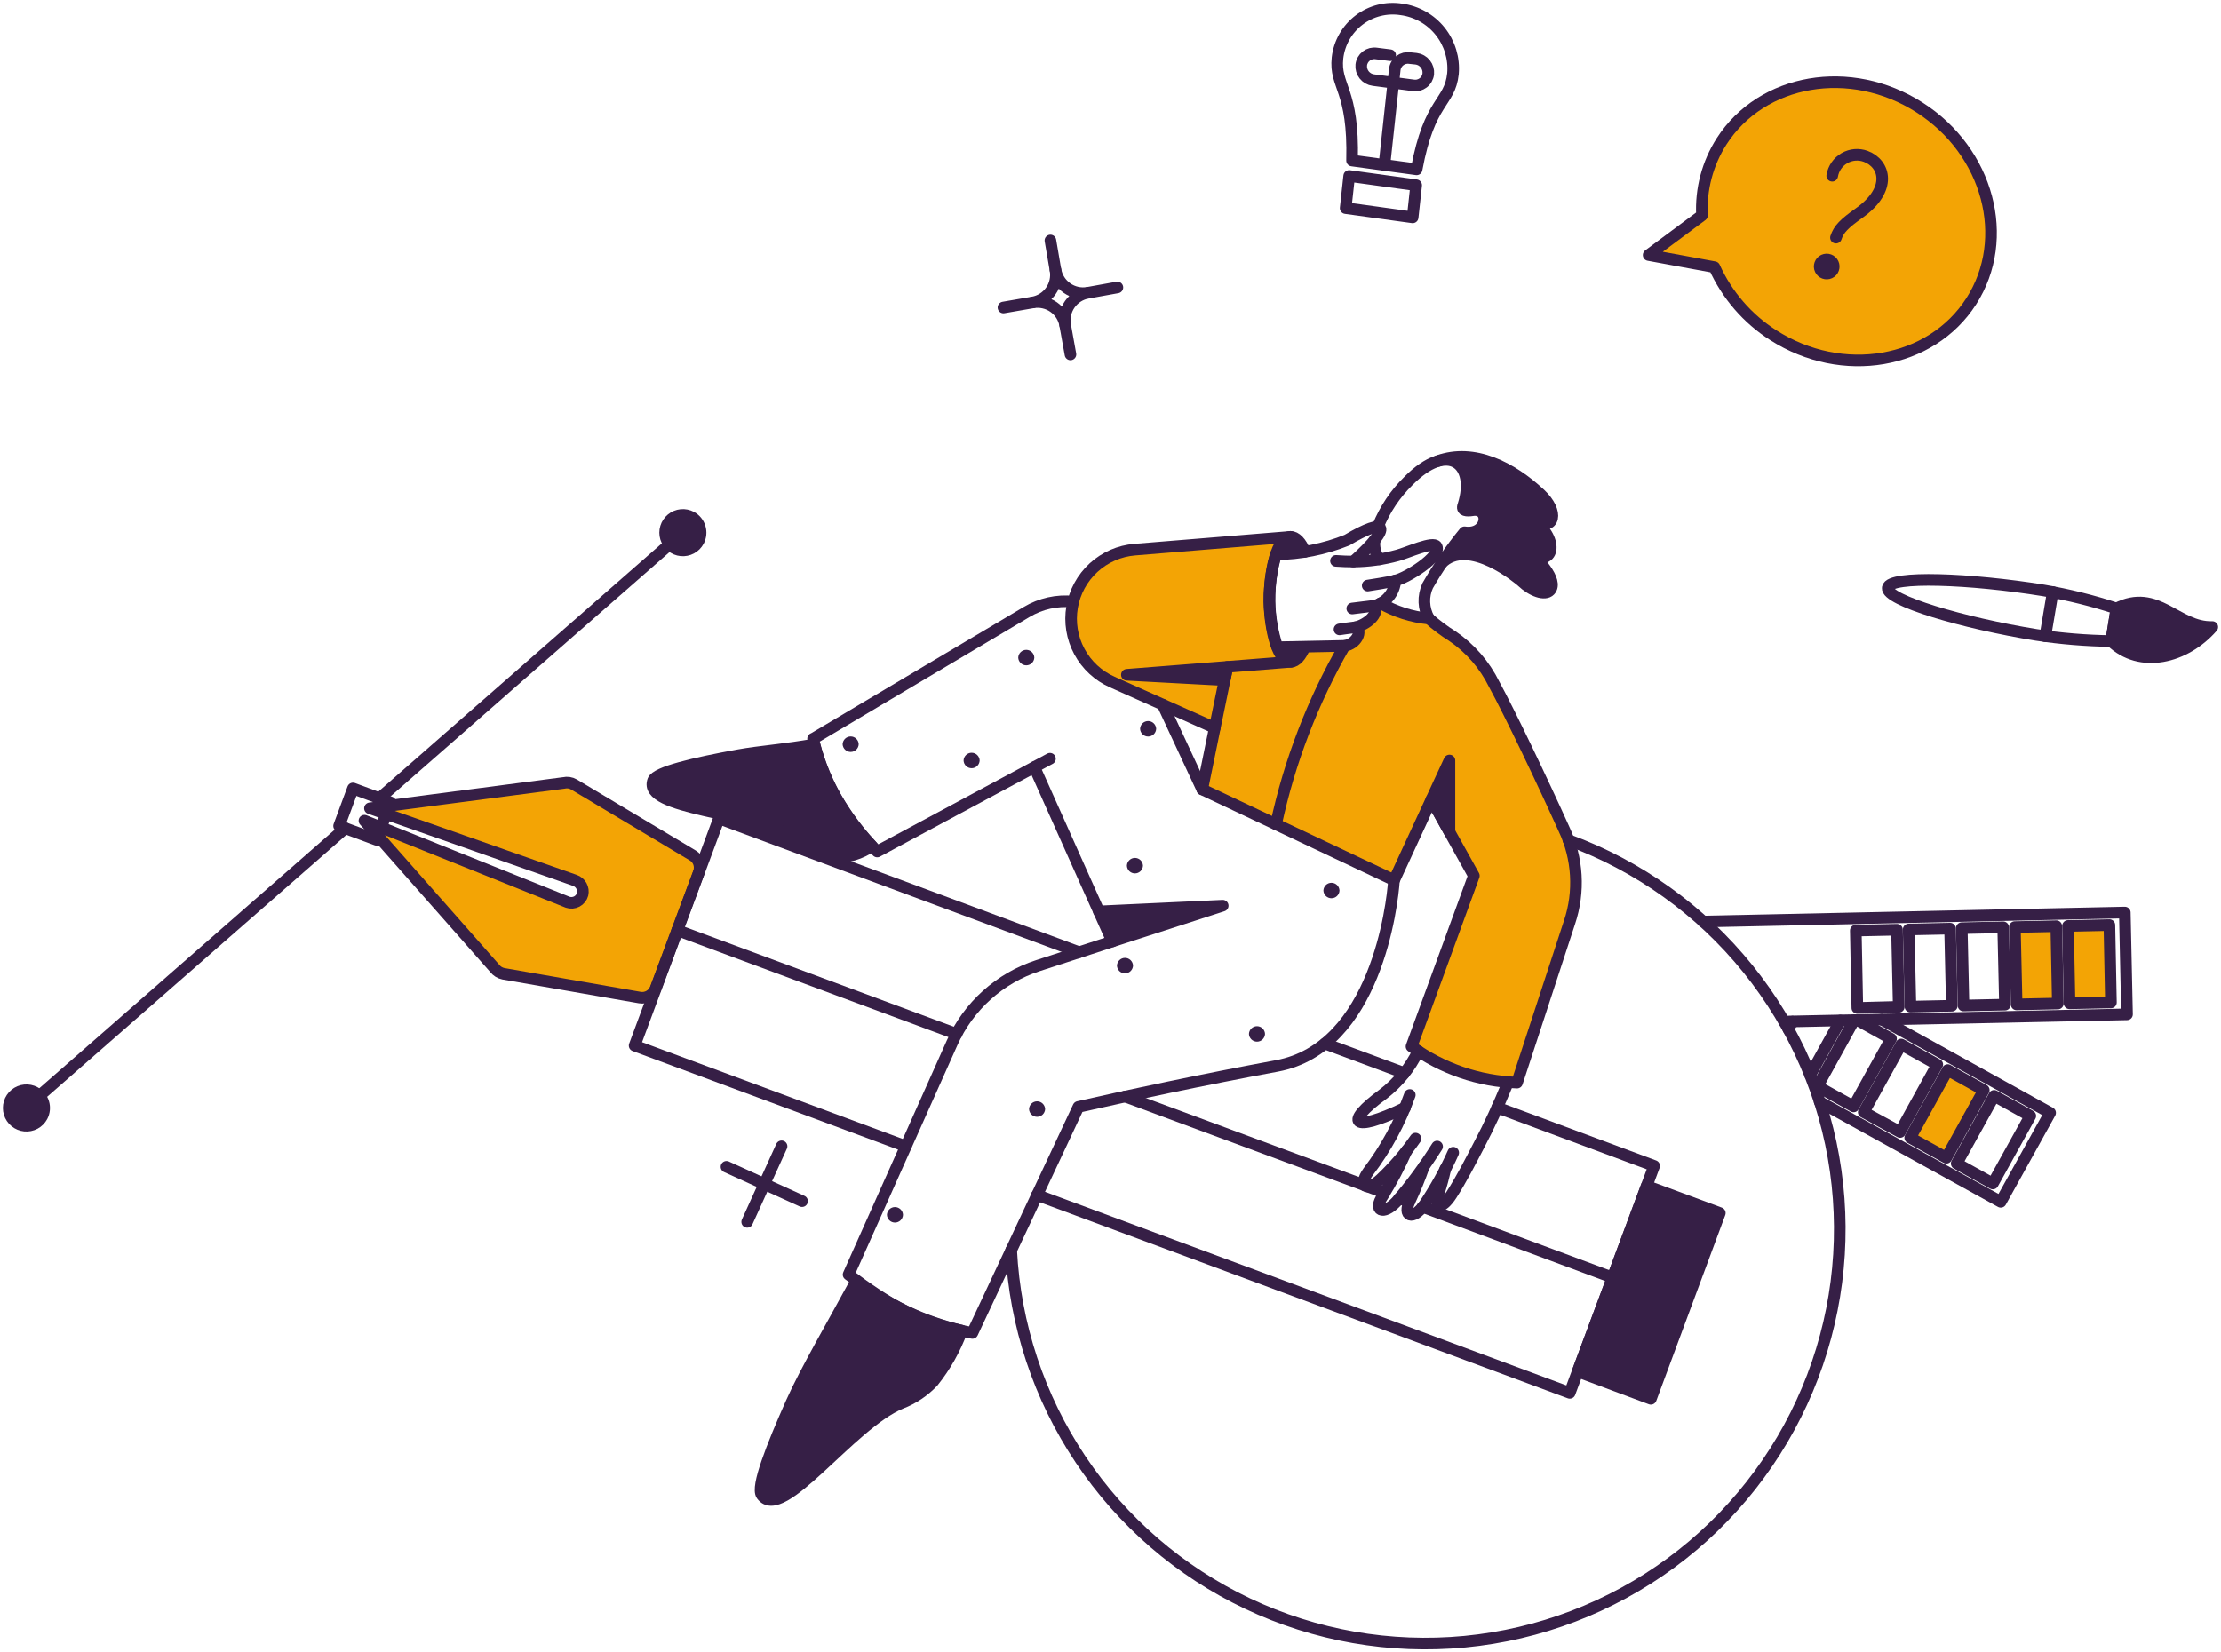 <?xml version="1.0" encoding="UTF-8"?>
<svg width="766px" height="570px" viewBox="0 0 766 570" version="1.1" xmlns="http://www.w3.org/2000/svg" xmlns:xlink="http://www.w3.org/1999/xlink">
    <title>illustration/design</title>
    <g id="illustration/design" stroke="none" stroke-width="1" fill="none" fill-rule="evenodd">
        <g id="color-2" transform="translate(125.62, 28.364)" fill="#f3a405" fill-rule="nonzero">
            <path d="M413.78,257.63 C406.332,241.515 395.084,217.571 389.688,207.693 C381.148,192.13 374.308,191.718 367.192,185.041 C361.304,184.472 355.608,182.658 350.476,179.72 C349.76,180.126 349,180.446 348.212,180.672 C350.032,183.472 345.88,187.037 342.016,188.037 C344.016,189.49 341.98,193.878 338.016,194.542 C336.044,194.542 333.76,194.798 324.336,194.846 C321.756,201.148 318.408,201.192 315.868,197.031 C310.36,188.017 311.044,158.9 318.94,156.84 L265.668,161.24 C260.384,161.691 255.401,163.885 251.5,167.476 C247.599,171.067 245,175.853 244.113,181.082 C243.226,186.31 244.1,191.685 246.598,196.363 C249.097,201.04 253.078,204.755 257.916,206.925 L293.252,222.732 L288.92,243.935 L355.116,275.253 L374.188,233.978 L374.188,258.606 L382.624,273.729 L361.212,332.672 C371.812,340.341 384.46,344.682 397.536,345.138 L415.624,289.88 C419.116,279.286 418.456,267.76 413.78,257.63 L413.78,257.63 Z M296.764,206.249 L263.024,204.428 L297.676,201.692 L296.764,206.249 Z" id="Vector"></path>
            <path d="M113.616,266.828 L72.272,242.199 C71.193,241.571 69.915,241.381 68.7,241.667 L1.976,250.469 L72.58,275.341 C73.538,275.673 74.339,276.345 74.83,277.229 C75.321,278.118 75.467,279.154 75.24,280.142 C75.097,280.67 74.846,281.166 74.504,281.594 C74.162,282.022 73.735,282.374 73.25,282.634 C72.766,282.89 72.234,283.043 71.687,283.087 C71.14,283.127 70.59,283.059 70.072,282.878 L0,254.817 L44.98,305.743 C45.724,306.731 46.807,307.407 48.02,307.643 L95.38,315.928 C96.501,316.109 97.65,315.9 98.633,315.332 C99.616,314.764 100.373,313.872 100.776,312.812 L115.672,272.681 C116.065,271.616 116.074,270.452 115.699,269.384 C115.324,268.316 114.587,267.412 113.616,266.828 L113.616,266.828 Z" id="Vector_2"></path>
            <polygon id="Vector_3" points="533.188 364.121 546.108 340.785 558.572 347.702 545.652 371.035"></polygon>
            <polygon id="Vector_4" points="588.136 317.753 587.604 291.072 601.888 290.768 602.42 317.449"></polygon>
            <polygon id="Vector_5" points="569.896 318.133 569.288 291.452 583.576 291.148 584.108 317.829"></polygon>
            <path d="M536.38,8.697 C512.596,-6.506 482.044,-1.261 468.136,20.403 C463.276,28.003 460.916,36.931 461.38,45.939 L442.98,59.622 L465.664,63.799 C470.016,73.438 477.08,81.601 485.992,87.291 C509.78,102.494 540.328,97.249 554.236,75.585 C568.144,53.921 560.18,23.899 536.38,8.697 Z" id="Vector_6"></path>
        </g>
        <g id="color-1" transform="translate(3, 89.51)" fill="#361F46" fill-rule="nonzero">
            <polygon id="Vector_7" points="590.148 328.968 566.36 393.044 541.132 383.622 564.916 319.619"></polygon>
            <path d="M528.504,92.317 C527.768,91.639 526.984,91.014 526.16,90.449 C534.356,94.502 534.608,85.3 525.78,79.127 C511.9,67.453 501.02,67.013 493.82,69.229 C502.596,68.465 504.32,76.615 501.688,84.9 C500.836,86.82 502.8,86.9 504.888,86.572 C511.12,85.736 510.132,95.374 502.088,94.174 C501.688,94.71 493.98,104.896 493.652,105.348 C494.876,103.964 496.432,102.915 498.176,102.299 C499.916,101.683 501.788,101.521 503.608,101.827 C510.328,103.319 516.572,106.462 521.772,110.973 C525.42,114.469 529.772,115.914 531.5,114.173 C533.228,112.433 531.652,108.092 528.004,104.596 C527.392,104.016 526.688,103.295 525.98,102.595 C532.24,104.828 534.984,98.527 528.504,92.317 Z" id="Vector_8"></path>
            <polygon id="Vector_9" points="375.992 224.914 380.628 235.247 418.7 222.933"></polygon>
            <polygon id="Vector_10" points="496.9 172.844 496.9 197.473 490.672 186.303"></polygon>
            <path d="M447.048,133.701 C444.388,140.314 440.36,140.618 437.472,133.853 C440.056,133.853 443.552,133.777 447.048,133.701 Z" id="Vector_11"></path>
            <path d="M447.124,100.863 C443.808,101.423 440.456,101.728 437.092,101.775 C439.676,94.402 444,93.262 447.124,100.863 Z" id="Vector_12"></path>
            <polygon id="Vector_13" points="420.296 140.542 419.384 145.099 385.644 143.278"></polygon>
            <path d="M11.516,295.602 C10.944,296.671 10.07,297.543 9.002,298.115 C7.934,298.683 6.721,298.923 5.517,298.803 C4.312,298.687 3.17,298.211 2.235,297.443 C1.3,296.675 0.613,295.646 0.263,294.486 C-0.088,293.33 -0.087,292.094 0.264,290.934 C0.616,289.773 1.304,288.749 2.24,287.981 C3.176,287.213 4.319,286.741 5.523,286.621 C6.728,286.505 7.94,286.745 9.008,287.317 C10.436,288.085 11.501,289.389 11.971,290.942 C12.441,292.494 12.277,294.17 11.516,295.602 L11.516,295.602 Z" id="Vector_14"></path>
            <path d="M237.908,97.138 C237.337,98.205 236.462,99.079 235.394,99.65 C234.326,100.22 233.113,100.46 231.909,100.341 C230.704,100.222 229.562,99.748 228.627,98.979 C227.692,98.211 227.005,97.182 226.655,96.023 C226.304,94.865 226.305,93.628 226.657,92.469 C227.009,91.311 227.696,90.283 228.632,89.516 C229.568,88.748 230.711,88.276 231.915,88.157 C233.12,88.039 234.333,88.282 235.4,88.853 C236.828,89.622 237.893,90.925 238.363,92.478 C238.833,94.031 238.669,95.706 237.908,97.138 L237.908,97.138 Z" id="Vector_15"></path>
            <path d="M726.94,120.399 C741.076,113.197 747.764,127.164 760,126.8 C750.728,137.442 735.148,141.394 725.116,131.665 L726.94,120.399 Z" id="Vector_16"></path>
            <path d="M629.288,3.265 C629.068,3.87 628.612,4.362 628.028,4.633 C627.444,4.904 626.776,4.931 626.172,4.71 C625.568,4.487 625.076,4.035 624.804,3.45 C624.532,2.866 624.508,2.197 624.728,1.593 C624.948,0.988 625.404,0.496 625.988,0.225 C626.572,-0.046 627.24,-0.073 627.844,0.149 C628.448,0.37 628.94,0.823 629.212,1.408 C629.484,1.992 629.508,2.66 629.288,3.265 L629.288,3.265 Z" id="Vector_17"></path>
            <path d="M277.88,167.295 C268.304,169.043 258.88,169.728 251.74,171.02 C236.616,173.756 223.316,176.873 222.252,179.761 C218.528,189.947 256.676,190.251 271.116,199.765 C282.828,207.434 287.06,208.483 297.716,202.349 C288.223,192.547 281.395,180.48 277.88,167.295 L277.88,167.295 Z" id="Vector_18"></path>
            <path d="M328.72,369.544 C326.381,375.921 323.02,381.878 318.768,387.175 C315.692,390.428 311.926,392.944 307.748,394.548 C290.288,401.75 266.652,435.888 259.716,426.246 C257.748,423.506 263.144,409.679 269.976,394.32 C274.844,383.378 284.492,366.883 292.32,352.365 C303.081,360.634 315.495,366.495 328.72,369.544 L328.72,369.544 Z" id="Vector_19"></path>
            <path d="M433.292,267.173 C433.264,267.889 432.96,268.569 432.444,269.07 C431.928,269.566 431.236,269.846 430.52,269.846 C429.8,269.846 429.108,269.566 428.592,269.07 C428.076,268.569 427.772,267.889 427.744,267.173 C427.772,266.457 428.076,265.777 428.592,265.277 C429.108,264.781 429.8,264.501 430.52,264.501 C431.236,264.501 431.928,264.781 432.444,265.277 C432.96,265.777 433.264,266.457 433.292,267.173 L433.292,267.173 Z" id="Vector_20"></path>
            <path d="M458.98,217.692 C458.952,218.408 458.648,219.088 458.132,219.589 C457.616,220.085 456.924,220.365 456.204,220.365 C455.488,220.365 454.796,220.085 454.28,219.589 C453.764,219.088 453.46,218.408 453.432,217.692 C453.46,216.976 453.764,216.296 454.28,215.796 C454.796,215.3 455.488,215.02 456.204,215.02 C456.924,215.02 457.616,215.3 458.132,215.796 C458.648,216.296 458.952,216.976 458.98,217.692 L458.98,217.692 Z" id="Vector_21"></path>
            <path d="M391.2,209.115 C391.172,209.831 390.868,210.511 390.352,211.011 C389.836,211.507 389.144,211.787 388.424,211.787 C387.708,211.787 387.016,211.507 386.5,211.011 C385.984,210.511 385.68,209.831 385.652,209.115 C385.68,208.399 385.984,207.718 386.5,207.218 C387.016,206.722 387.708,206.442 388.424,206.442 C389.144,206.442 389.836,206.722 390.352,207.218 C390.868,207.718 391.172,208.399 391.2,209.115 L391.2,209.115 Z" id="Vector_22"></path>
            <path d="M395.752,161.906 C395.724,162.623 395.42,163.303 394.904,163.801 C394.388,164.299 393.696,164.577 392.976,164.577 C392.26,164.577 391.568,164.299 391.052,163.801 C390.536,163.303 390.232,162.623 390.204,161.906 C390.232,161.188 390.536,160.509 391.052,160.011 C391.568,159.513 392.26,159.235 392.976,159.235 C393.696,159.235 394.388,159.513 394.904,160.011 C395.42,160.509 395.724,161.188 395.752,161.906 L395.752,161.906 Z" id="Vector_23"></path>
            <path d="M353.724,137.35 C353.697,138.067 353.392,138.746 352.875,139.244 C352.358,139.742 351.668,140.021 350.95,140.021 C350.232,140.021 349.542,139.742 349.025,139.244 C348.507,138.746 348.203,138.067 348.176,137.35 C348.203,136.632 348.507,135.953 349.025,135.454 C349.542,134.957 350.232,134.678 350.95,134.678 C351.668,134.678 352.358,134.957 352.875,135.454 C353.392,135.953 353.697,136.632 353.724,137.35 L353.724,137.35 Z" id="Vector_24"></path>
            <path d="M293.156,167.219 C293.129,167.936 292.824,168.616 292.307,169.114 C291.79,169.612 291.1,169.89 290.382,169.89 C289.664,169.89 288.974,169.612 288.457,169.114 C287.939,168.616 287.635,167.936 287.608,167.219 C287.635,166.501 287.939,165.822 288.457,165.324 C288.974,164.826 289.664,164.548 290.382,164.548 C291.1,164.548 291.79,164.826 292.307,165.324 C292.824,165.822 293.129,166.501 293.156,167.219 L293.156,167.219 Z" id="Vector_25"></path>
            <path d="M334.876,172.844 C334.849,173.562 334.544,174.241 334.027,174.739 C333.51,175.237 332.82,175.515 332.102,175.515 C331.384,175.515 330.694,175.237 330.177,174.739 C329.659,174.241 329.355,173.562 329.328,172.844 C329.355,172.126 329.659,171.447 330.177,170.949 C330.694,170.451 331.384,170.173 332.102,170.173 C332.82,170.173 333.51,170.451 334.027,170.949 C334.544,171.447 334.849,172.126 334.876,172.844 L334.876,172.844 Z" id="Vector_26"></path>
            <path d="M357.448,293.094 C357.421,293.81 357.116,294.49 356.599,294.99 C356.082,295.486 355.392,295.766 354.674,295.766 C353.956,295.766 353.266,295.486 352.749,294.99 C352.231,294.49 351.927,293.81 351.9,293.094 C351.927,292.378 352.231,291.698 352.749,291.198 C353.266,290.702 353.956,290.421 354.674,290.421 C355.392,290.421 356.082,290.702 356.599,291.198 C357.116,291.698 357.421,292.378 357.448,293.094 Z" id="Vector_27"></path>
            <path d="M387.772,243.609 C387.744,244.325 387.44,245.005 386.924,245.505 C386.408,246.001 385.716,246.281 384.996,246.281 C384.28,246.281 383.588,246.001 383.072,245.505 C382.556,245.005 382.252,244.325 382.224,243.609 C382.252,242.893 382.556,242.213 383.072,241.713 C383.588,241.217 384.28,240.936 384.996,240.936 C385.716,240.936 386.408,241.217 386.924,241.713 C387.44,242.213 387.744,242.893 387.772,243.609 L387.772,243.609 Z" id="Vector_28"></path>
            <path d="M308.432,329.577 C308.405,330.293 308.1,330.973 307.583,331.473 C307.066,331.969 306.376,332.249 305.658,332.249 C304.94,332.249 304.25,331.969 303.733,331.473 C303.215,330.973 302.911,330.293 302.884,329.577 C302.911,328.86 303.215,328.18 303.733,327.68 C304.25,327.184 304.94,326.904 305.658,326.904 C306.376,326.904 307.066,327.184 307.583,327.68 C308.1,328.18 308.405,328.86 308.432,329.577 L308.432,329.577 Z" id="Vector_29"></path>
        </g>
        <g id="outlines" transform="translate(3, 3)" stroke="#361F46" stroke-linejoin="round" stroke-width="4">
            <path d="M726.94,206.909 C741.076,199.707 747.764,213.674 760,213.31 C750.728,223.952 735.148,227.904 725.116,218.175 L726.94,206.909 Z" id="Vector_30"></path>
            <polyline id="Vector_31" stroke-linecap="round" points="309.42 392.446 215.868 357.712 244.976 279.346 369.152 325.482"></polyline>
            <polyline id="Vector_32" stroke-linecap="round" points="513.392 379.072 567.5 399.212 538.396 477.502 354.636 409.245"></polyline>
            <line x1="453.964" y1="357.028" x2="481.364" y2="367.198" id="Vector_33" stroke-linecap="round"></line>
            <polygon id="Vector_34" stroke-linecap="round" points="590.148 415.478 566.36 479.554 541.132 470.132 564.916 406.129"></polygon>
            <path d="M235.932,292.116 L194.968,267.64 C193.889,267.011 192.611,266.821 191.396,267.107 L124.596,275.849 L195.272,300.706 C196.229,301.038 197.031,301.71 197.522,302.598 C198.013,303.482 198.159,304.518 197.932,305.506 C197.789,306.035 197.538,306.531 197.196,306.959 C196.853,307.387 196.427,307.743 195.942,307.999 C195.457,308.255 194.925,308.407 194.379,308.451 C193.832,308.491 193.282,308.423 192.764,308.243 L122.696,280.118 L167.6,331.031 C168.343,332.019 169.427,332.695 170.64,332.931 L217.68,341.141 C218.801,341.325 219.953,341.117 220.938,340.553 C221.924,339.985 222.683,339.097 223.088,338.032 L238,297.969 C238.391,296.905 238.399,295.737 238.022,294.668 C237.644,293.6 236.905,292.696 235.932,292.116 L235.932,292.116 Z" id="Vector_35" stroke-linecap="round"></path>
            <line x1="230.568" y1="317.905" x2="326.9" y2="353.683" id="Vector_36" stroke-linecap="round"></line>
            <line x1="487.628" y1="413.35" x2="553.216" y2="437.751" id="Vector_37" stroke-linecap="round"></line>
            <line x1="479.652" y1="410.386" x2="482.996" y2="411.678" id="Vector_38" stroke-linecap="round"></line>
            <line x1="468.784" y1="406.357" x2="474.56" y2="408.485" id="Vector_39" stroke-linecap="round"></line>
            <line x1="385.036" y1="375.271" x2="467.644" y2="405.901" id="Vector_40" stroke-linecap="round"></line>
            <path d="M537.94,286.795 C562.176,295.721 583.544,311.043 599.772,331.139 C615.996,351.235 626.48,375.351 630.104,400.924 C633.728,426.5 630.36,452.581 620.356,476.394 C610.352,500.21 594.084,520.866 573.28,536.176 C552.48,551.487 527.92,560.873 502.212,563.345 C476.504,565.814 450.608,561.273 427.272,550.207 C403.936,539.137 384.036,521.954 369.681,500.482 C355.326,479.006 347.054,454.045 345.744,428.249" id="Vector_41" stroke-linecap="round"></path>
            <path d="M411.632,269.312 L415.964,248.108 L380.628,232.301 C375.769,230.146 371.766,226.433 369.252,221.749 C366.739,217.064 365.859,211.675 366.75,206.434 C367.642,201.193 370.255,196.399 374.175,192.809 C378.096,189.219 383.1,187.039 388.4,186.613 L442.076,182.212" id="Vector_42" stroke-linecap="round"></path>
            <path d="M473.116,205.084 C478.248,208.023 483.944,209.837 489.832,210.405 C492.348,212.65 495.052,214.675 497.912,216.458 C504.064,220.658 509.024,226.376 512.312,233.057 C517.72,242.931 529.112,266.803 536.404,282.994 C541.176,293.088 541.856,304.638 538.304,315.22 L520.216,370.482 C507.112,370.038 494.44,365.697 483.816,358.016 L505.32,299.109 L490.672,272.821 L477.828,300.638" id="Vector_43" stroke-linecap="round"></path>
            <polygon id="Vector_44" stroke-linecap="round" points="419.384 231.609 385.644 229.789 420.296 227.052"></polygon>
            <path d="M472.28,178.555 C474.656,172.697 478.204,167.387 482.708,162.953 C496.544,148.922 506.224,156.979 501.688,171.274 C500.888,173.274 502.888,173.338 504.888,173.022 C511.1,172.042 510.132,181.824 502.088,180.624 C497.356,186.396 493.112,192.552 489.396,199.027 C488.564,200.828 488.168,202.801 488.248,204.783 C488.328,206.766 488.876,208.701 489.852,210.429" id="Vector_45" stroke-linecap="round"></path>
            <path d="M472.736,189.957 C471.34,188.038 470.76,185.646 471.116,183.3" id="Vector_46" stroke-linecap="round"></path>
            <path d="M492.836,156.071 C505.42,151.506 518.436,158.328 528.136,167.381 C534.86,173.65 533.228,180.304 526.16,176.807 C534.872,183.032 533.164,193.61 523.88,187.449 C526.884,188.953 534.68,197.395 531.556,200.675 C529.848,202.46 525.4,200.979 521.752,197.475 C521.676,197.399 503.392,181.564 493.948,191.51" id="Vector_47" stroke-linecap="round"></path>
            <polyline id="Vector_48" stroke-linecap="round" points="375.992 311.424 418.7 309.443 380.628 321.757"></polyline>
            <polygon id="Vector_49" stroke-linecap="round" points="496.9 259.354 496.9 283.983 490.672 272.813"></polygon>
            <path d="M398.032,240.123 L411.632,269.328 L477.828,300.646 L477.752,300.798 C477.22,309.083 471.444,358.428 437.396,364.721 C412.244,369.37 385.948,374.983 368.924,378.86 L332.368,456.846 C313.8,453.361 303.088,446.776 289.66,436.702 L325.38,356.74 C328.173,350.487 332.248,344.886 337.339,340.301 C342.431,335.72 348.427,332.255 354.94,330.135 L380.628,321.773 L353.728,261.642 L299.54,290.748 C293.841,284.975 288.921,278.48 284.904,271.432 C281.439,265.312 278.917,258.702 277.424,251.829 L277.5,251.829 L351.064,208.125 C355.907,205.222 361.56,203.968 367.176,204.552" id="Vector_50" stroke-linecap="round"></path>
            <path d="M297.716,288.847 C293.854,291.508 289.256,292.888 284.568,292.8 C279.741,291.412 275.191,289.2 271.116,286.263 C256.668,276.777 218.516,276.453 222.252,266.259 C223.312,263.371 236.616,260.258 251.74,257.518 C258.88,256.226 268.304,255.541 277.88,253.793 C281.395,266.979 288.223,279.046 297.716,288.847 L297.716,288.847 Z" id="Vector_51" stroke-linecap="round"></path>
            <path d="M468.708,199.003 C470.456,198.699 475.472,198.015 478.208,197.255" id="Vector_52" stroke-linecap="round"></path>
            <path d="M457.764,190.49 C459.892,190.642 461.944,190.718 463.764,190.718" id="Vector_53" stroke-linecap="round"></path>
            <line x1="470.944" y1="205.976" x2="463.388" y2="206.909" id="Vector_54" stroke-linecap="round"></line>
            <path d="M492.492,185.549 C491.504,183.496 482.236,187.753 479.04,188.589 C474.064,189.966 468.932,190.682 463.768,190.718 C477.98,177.947 475.092,175.287 461.564,183.344 C453.78,186.471 445.48,188.12 437.092,188.209 C433.932,198.693 434.092,209.897 437.548,220.287 C464.816,219.763 459.24,219.831 460.748,219.831 C464.92,219.135 467.048,214.586 464.496,213.386 C468.424,212.47 472.804,208.833 470.964,205.976 C472.944,205.484 474.716,204.372 476.024,202.804 C477.328,201.236 478.1,199.292 478.228,197.255 C482.12,196.471 494.12,188.929 492.492,185.549 Z" id="Vector_55" stroke-linecap="round"></path>
            <path d="M458.98,214.13 C458.98,214.13 462.956,213.538 464.476,213.386" id="Vector_56" stroke-linecap="round"></path>
            <path d="M447.048,187.373 C445.768,184.088 443.904,182.172 442.056,182.2 C436.252,182.64 434.68,198.351 434.768,204.604 C434.848,210.605 436.68,225.316 442.26,225.316 C444.016,225.22 445.704,223.316 446.972,220.223" id="Vector_57" stroke-linecap="round"></path>
            <path d="M483.224,374.739 C479.832,384.269 474.988,393.214 468.86,401.264 C465.412,406.113 468.1,408.409 473.116,403.848 C477.62,399.596 481.668,394.883 485.196,389.79" id="Vector_58" stroke-linecap="round"></path>
            <path d="M482.108,393.971 C479.716,399.368 476.968,404.596 473.876,409.625 C470.532,414.566 473.932,416.451 478.588,411.602 C483.74,405.601 488.436,399.22 492.644,392.522" id="Vector_59" stroke-linecap="round"></path>
            <path d="M488.108,399.328 C486.688,403.4 485.056,407.393 483.224,411.298 C480.64,416.619 484.216,418.143 488.16,412.742 C492.012,407.009 495.368,400.956 498.192,394.651" id="Vector_60" stroke-linecap="round"></path>
            <path d="M495.456,400.276 C494.868,403.048 494.132,405.789 493.252,408.485 C491.324,413.902 494.164,414.566 497.652,409.093 C501.14,403.62 504.112,397.767 507.076,392.066 C510.848,384.905 513.792,378.416 517.104,370.37" id="Vector_61" stroke-linecap="round"></path>
            <path d="M481.6,379.14 C462.912,388.105 460.472,384.341 474.044,374.435 C479.18,370.498 483.32,365.413 486.136,359.588" id="Vector_62" stroke-linecap="round"></path>
            <polyline id="Vector_63" stroke-linecap="round" points="127.332 285.427 126.876 286.719 113.956 281.93 118.744 269.008 131.664 273.797 131.22 274.981"></polyline>
            <line x1="130.144" y1="277.825" x2="128.472" y2="282.462" id="Vector_64" stroke-linecap="round"></line>
            <line x1="116.06" y1="282.71" x2="6.424" y2="378.692" id="Vector_65" stroke-linecap="round"></line>
            <line x1="232.512" y1="180.76" x2="127.896" y2="272.4" id="Vector_66" stroke-linecap="round"></line>
            <path d="M11.516,382.112 C10.944,383.181 10.07,384.053 9.002,384.625 C7.934,385.193 6.721,385.433 5.517,385.317 C4.312,385.197 3.17,384.721 2.235,383.953 C1.3,383.185 0.613,382.156 0.263,380.996 C-0.088,379.84 -0.087,378.604 0.264,377.444 C0.616,376.287 1.304,375.259 2.24,374.491 C3.176,373.723 4.319,373.251 5.523,373.131 C6.728,373.015 7.94,373.255 9.008,373.827 C10.436,374.595 11.501,375.899 11.971,377.452 C12.441,379.004 12.277,380.68 11.516,382.112 L11.516,382.112 Z" id="Vector_67" stroke-linecap="round"></path>
            <path d="M237.908,183.648 C237.337,184.716 236.462,185.59 235.394,186.16 C234.326,186.73 233.113,186.971 231.909,186.851 C230.704,186.732 229.562,186.258 228.627,185.489 C227.692,184.721 227.005,183.692 226.655,182.533 C226.304,181.375 226.305,180.138 226.657,178.98 C227.009,177.822 227.696,176.793 228.632,176.026 C229.568,175.258 230.711,174.786 231.915,174.668 C233.12,174.55 234.333,174.792 235.4,175.363 C236.828,176.132 237.893,177.436 238.363,178.988 C238.833,180.541 238.669,182.216 237.908,183.648 L237.908,183.648 Z" id="Vector_68" stroke-linecap="round"></path>
            <path d="M726.94,206.909 L725.116,218.159 C716.464,218.034 707.836,217.323 699.28,216.03 C673.968,211.945 647.372,204.028 648.056,199.763 C648.74,195.498 676.552,196.595 701.788,200.675 C710.316,202.129 718.72,204.212 726.94,206.909 L726.94,206.909 Z" id="Vector_69" stroke-linecap="round"></path>
            <line x1="704.976" y1="201.224" x2="702.404" y2="216.498" id="Vector_70" stroke-linecap="round"></line>
            <path d="M659,34.061 C635.216,18.858 604.664,24.103 590.756,45.767 C585.896,53.367 583.536,62.295 584,71.304 L565.6,84.986 L588.284,89.163 C592.636,98.802 599.7,106.966 608.612,112.655 C632.4,127.858 662.948,122.613 676.856,100.949 C690.764,79.285 682.8,49.264 659,34.061 Z" id="Vector_71" stroke-linecap="round"></path>
            <path d="M630.2,78.981 C631.188,76.021 633,74.18 638.332,70.396 C649.612,62.334 647.192,53.429 640.46,50.936 C639.264,50.494 637.984,50.32 636.716,50.429 C635.444,50.537 634.216,50.925 633.112,51.563 C632.008,52.202 631.06,53.077 630.332,54.125 C629.604,55.173 629.12,56.368 628.908,57.625" id="Vector_72" stroke-linecap="round"></path>
            <path d="M629.288,89.775 C629.068,90.38 628.612,90.872 628.028,91.143 C627.444,91.414 626.776,91.442 626.172,91.22 C625.568,90.998 625.076,90.545 624.804,89.96 C624.532,89.376 624.508,88.708 624.728,88.103 C624.948,87.498 625.404,87.006 625.988,86.735 C626.572,86.465 627.24,86.437 627.844,86.659 C628.448,86.881 628.94,87.334 629.212,87.918 C629.484,88.503 629.508,89.171 629.288,89.775 L629.288,89.775 Z" id="Vector_73" stroke-linecap="round"></path>
            <path d="M463.312,52.38 C463.956,27.616 457.232,26.936 458.296,16.958 C458.596,14.391 459.412,11.911 460.692,9.667 C461.972,7.423 463.696,5.461 465.752,3.899 C467.812,2.337 470.164,1.208 472.672,0.578 C475.176,-0.051 477.784,-0.168 480.336,0.235 C485.584,0.939 490.36,3.638 493.672,7.772 C496.98,11.905 498.572,17.155 498.116,22.431 C497.008,32.833 490.032,31.325 485.576,55.421 L463.312,52.38 Z" id="Vector_74" stroke-linecap="round"></path>
            <polygon id="Vector_75" stroke-linecap="round" points="484.212 71.992 461.108 68.799 462.324 57.701 485.424 60.894"></polygon>
            <path d="M476.46,16.046 L471.66,15.438 C471.06,15.347 470.448,15.379 469.86,15.53 C469.272,15.681 468.72,15.949 468.236,16.318 C467.756,16.687 467.352,17.149 467.052,17.677 C466.752,18.205 466.56,18.788 466.492,19.39 C466.368,20.637 466.732,21.884 467.516,22.864 C468.296,23.844 469.428,24.48 470.672,24.635 L484.428,26.46 C485.028,26.55 485.64,26.519 486.228,26.368 C486.816,26.216 487.368,25.948 487.848,25.58 C488.332,25.211 488.732,24.749 489.032,24.221 C489.332,23.693 489.524,23.11 489.592,22.507 C489.716,21.26 489.352,20.013 488.568,19.034 C487.788,18.053 486.656,17.418 485.412,17.262 L483.212,17.034 C482.612,16.944 482,16.975 481.412,17.126 C480.824,17.277 480.272,17.545 479.788,17.914 C479.308,18.283 478.904,18.745 478.604,19.273 C478.304,19.801 478.112,20.384 478.044,20.987 L474.472,53.901" id="Vector_76" stroke-linecap="round"></path>
            <polyline id="Vector_77" stroke-linecap="round" points="646.004 348.742 704.068 380.896 687.044 411.602 624.576 377.095"></polyline>
            <polygon id="Vector_78" stroke-linecap="round" points="671.844 398.375 684.764 375.043 697.228 381.96 684.308 405.293"></polygon>
            <polygon id="Vector_79" stroke-linecap="round" points="655.808 389.486 668.728 366.149 681.192 373.067 668.272 396.399"></polygon>
            <polygon id="Vector_80" stroke-linecap="round" points="639.776 380.668 652.692 357.332 665.156 364.249 652.312 387.509"></polygon>
            <polyline id="Vector_81" stroke-linecap="round" points="637.572 348.894 649.196 355.356 636.28 378.692 623.816 371.775 636.432 348.97"></polyline>
            <line x1="613.784" y1="352.011" x2="615.228" y2="349.426" id="Vector_82" stroke-linecap="round"></line>
            <line x1="631.72" y1="349.046" x2="621.308" y2="367.898" id="Vector_83" stroke-linecap="round"></line>
            <line x1="359.272" y1="79.969" x2="361.02" y2="90.155" id="Vector_84" stroke-linecap="round"></line>
            <line x1="353.192" y1="101.329" x2="343.084" y2="103.078" id="Vector_85" stroke-linecap="round"></line>
            <line x1="382.376" y1="96.16" x2="372.268" y2="97.985" id="Vector_86" stroke-linecap="round"></line>
            <line x1="366.188" y1="119.269" x2="364.364" y2="109.159" id="Vector_87" stroke-linecap="round"></line>
            <path d="M364.364,109.159 C363.919,106.641 362.493,104.403 360.401,102.935 C358.307,101.467 355.718,100.89 353.2,101.329 C355.719,100.884 357.958,99.457 359.425,97.362 C360.893,95.267 361.47,92.675 361.028,90.155 C361.472,92.674 362.897,94.913 364.99,96.382 C367.083,97.85 369.673,98.428 372.192,97.989 C369.674,98.434 367.435,99.86 365.968,101.954 C364.5,104.048 363.923,106.64 364.364,109.159 L364.364,109.159 Z" id="Vector_88" stroke-linecap="round"></path>
            <path d="M328.72,456.054 C326.381,462.431 323.02,468.388 318.768,473.685 C315.692,476.938 311.926,479.454 307.748,481.058 C290.288,488.26 266.652,522.398 259.716,512.756 C257.748,510.016 263.144,496.189 269.976,480.83 C274.844,469.888 284.492,453.393 292.32,438.875 C303.081,447.144 315.495,453.005 328.72,456.054 L328.72,456.054 Z" id="Vector_89" stroke-linecap="round"></path>
            <polyline id="Vector_90" stroke-linecap="round" points="584.372 314.916 729.828 311.804 730.588 346.918 612.34 349.426"></polyline>
            <polygon id="Vector_91" stroke-linecap="round" points="710.756 343.117 710.224 316.436 724.508 316.132 725.04 342.813"></polygon>
            <polygon id="Vector_92" stroke-linecap="round" points="692.516 343.497 691.908 316.817 706.196 316.512 706.728 343.193"></polygon>
            <polygon id="Vector_93" stroke-linecap="round" points="674.2 343.877 673.592 317.197 687.88 316.893 688.488 343.573"></polygon>
            <polygon id="Vector_94" stroke-linecap="round" points="655.884 344.258 655.276 317.653 669.564 317.349 670.172 343.953"></polygon>
            <polygon id="Vector_95" stroke-linecap="round" points="637.572 344.714 637.04 318.033 651.248 317.729 651.856 344.334"></polygon>
            <path d="M460.728,219.831 C449.716,238.981 441.74,259.725 437.092,281.322" id="Vector_96" stroke-linecap="round"></path>
            <line x1="266.556" y1="392.446" x2="254.7" y2="418.519" id="Vector_97" stroke-linecap="round"></line>
            <line x1="273.624" y1="411.374" x2="247.56" y2="399.516" id="Vector_98" stroke-linecap="round"></line>
            <line x1="353.728" y1="261.642" x2="359.12" y2="258.746" id="Vector_99" stroke-linecap="round"></line>
            <polyline id="Vector_100" stroke-linecap="round" points="442.26 225.304 420.296 227.052 415.964 248.104"></polyline>
        </g>
    </g>
</svg>

